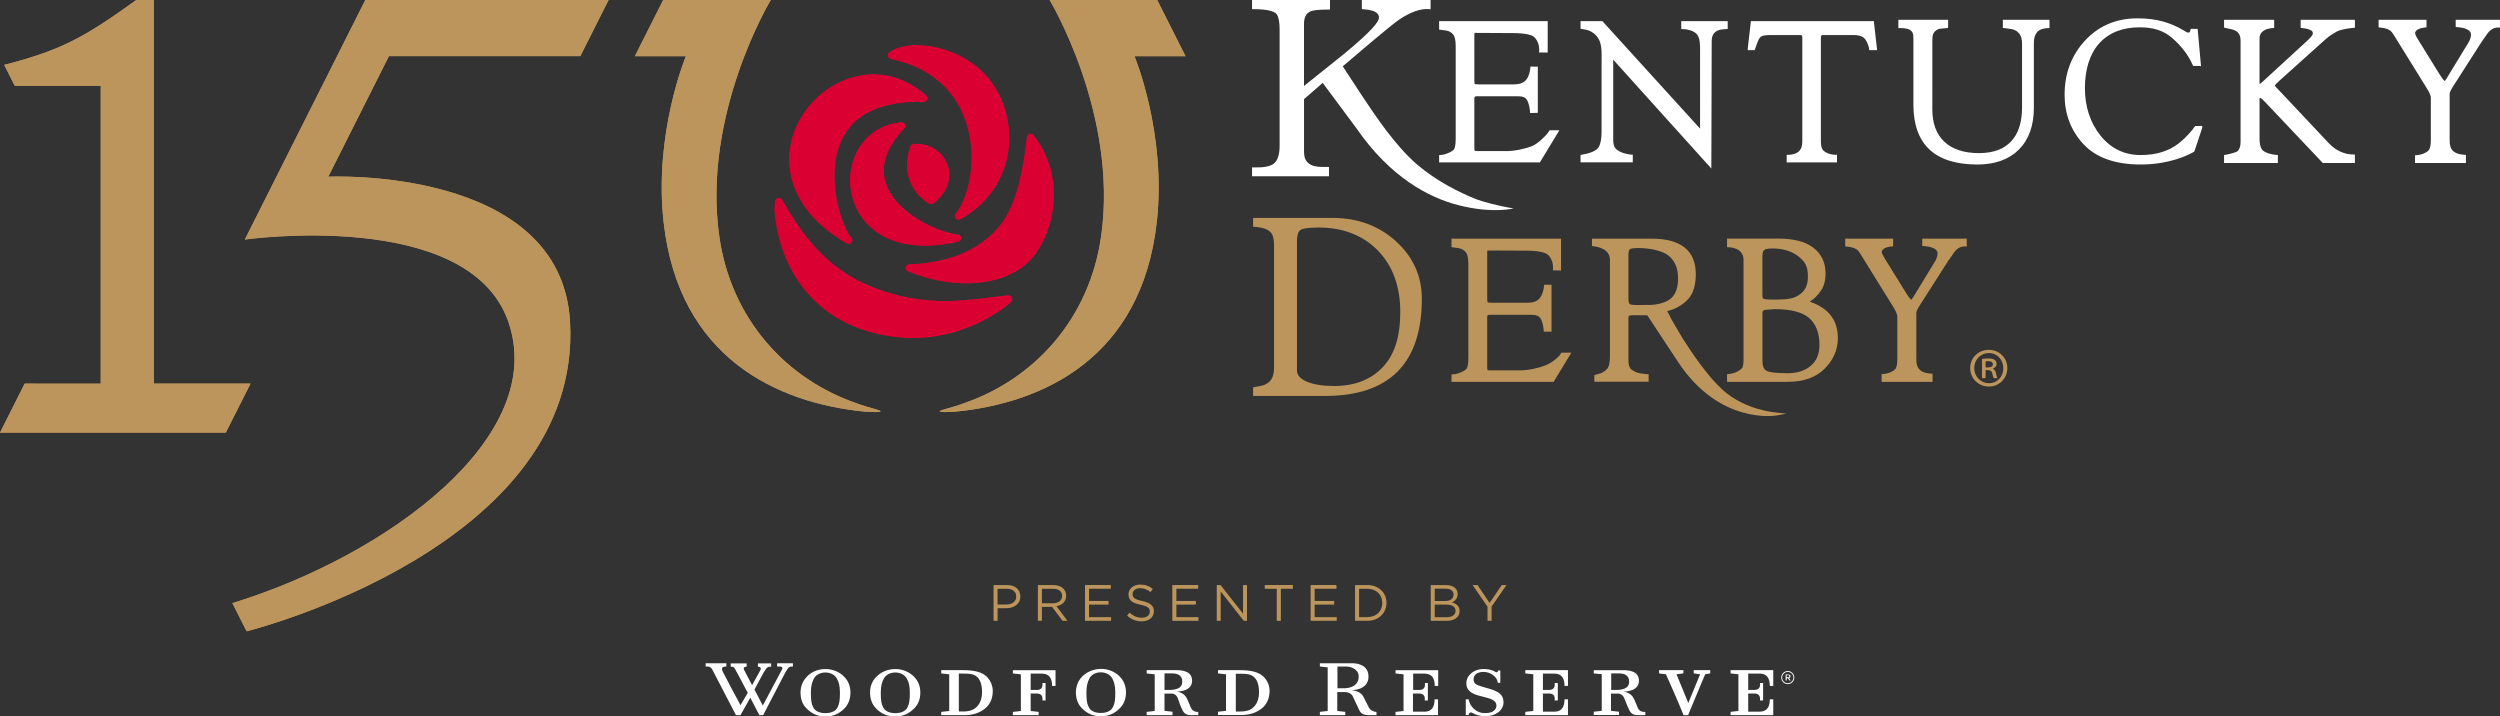 <?xml version="1.0" encoding="UTF-8"?> <svg xmlns="http://www.w3.org/2000/svg" id="Layer_2" viewBox="0 0 972.28 278.63"><rect x="0" y="0" width="972.28" height="278.63" fill="#333333" stroke="none"/><defs><style>.cls-1{fill:#fff;}.cls-2{fill:#bc955c;}.cls-3{fill:#db0032;fill-rule:evenodd;}</style></defs><g id="Logo"><path class="cls-2" d="m773.55,136.06c4.01,0,7.13,3.12,7.13,7.09s-3.12,7.18-7.18,7.18-7.27-3.12-7.27-7.18,3.21-7.09,7.27-7.09h.04Zm-.09,1.25c-3.21,0-5.66,2.63-5.66,5.84s2.45,5.88,5.75,5.88c3.17.05,5.57-2.58,5.57-5.84s-2.41-5.88-5.62-5.88h-.04Zm-1.25,9.76h-1.38v-7.45c.76-.13,1.56-.22,2.59-.22,1.25,0,1.87.22,2.32.58.45.31.76.89.76,1.6,0,.89-.67,1.47-1.43,1.74v.09c.62.27.98.85,1.2,1.83.22,1.12.4,1.56.58,1.83h-1.43c-.22-.27-.4-.94-.62-1.92-.18-.85-.67-1.2-1.69-1.2h-.89v3.12Zm0-4.19h.94c.98,0,1.92-.31,1.92-1.16,0-.71-.49-1.25-1.78-1.25-.54,0-.85.05-1.07.09v2.32Z"></path><path class="cls-1" d="m602.47,50.97c-.84,1.43-4.24,4.89-6.69,5.87-3.17,1.23-7.11,1.9-9.19,1.9h-12.22c-.83,0-.98-.03-.98-1.04v-19.46c0-.52.15-.8.91-.8h15.81c2.62,0,3.53.54,4.24,2.51.59,1.56.68,3.36.68,3.38l.03.62,3.01-.06v-.62s0-17.34,0-17.34l-2.87-.03-.04.61s-.13,1.75-.91,3.44c-.95,1.97-2.65,2.86-5.5,2.86h-13.65c-1.25,0-1.52-.14-1.56-.16,0-.02-.15-.29-.15-1.37V14.32c0-.75,0-1.37.08-1.53l15.07.08c4.54,0,7.08.72,7.87,1.35,2.48,1.92,2.2,5.45,2.2,5.49l-.06.69,3.36.04v-.66s.01-11.55.01-11.55h-42.23v3.28l2.92.39c1.12.22,2.05.81,2.64,1.66.41.56.89,1.76.89,4.3v35.97c0,2.91-.41,3.91-.67,4.24-.29.4-1.01,1-2.78,1.67-.96.42-2.4.53-2.41.53l-.59.05v2.85h39.17l7.6-12.51h-3.81l-.18.32Zm51.39-39.66h.66s1.28-.02,2.89.5c3.22,1.07,3.77,2.81,3.77,7.5v30.71c-4.59-5.02-37.79-41.57-37.79-41.57l-.19-.22h-8.5v2.97l.54.08c.59.09,2.27.39,2.83.64,4.93,2.28,4.86,6.62,4.81,10.8v1.29s-.01,27.53-.01,27.53c0,2.27-.39,4.39-1.02,5.52-.86,1.49-3.03,2.5-6.61,3.08l-.54.09v2.91h20.31v-2.96l-.6-.04s-4.25-.32-6.1-2.41c-.6-.68-.91-1.77-.91-3.24v-31.29c4.65,5.15,38.16,42.34,38.16,42.34l.14-49.62c0-2.02.74-3.28,2.4-4.09.77-.37,2.57-.51,3.2-.54l.62-.02v-3.05h-18.06v3.08Zm-79.96,66.09c-6.5-2.65-15.22-6.97-22.7-13.36-8.83-7.52-17.04-20.19-20.97-26.01,0,0-6.61-10.07-8.02-12.24,2.74-2.35,19.01-16.24,21.84-18.1,4.41-2.98,8.43-4.42,11.63-4.15l.69.06V0h-26.74v3.55l.61.04c2.83.19,4.68.77,5.52,1.75.35.4.52.89.52,1.46,0,.1,0,.2,0,.31-.14,1.34-2.63,4.87-13.72,13.98,0,0-11.84,9.48-15.42,12.35V9.29c0-2.58.88-4.2,2.7-4.95.75-.28,2.57-.62,6.77-.62h.64V0h-30.32v3.56h.65c6.68,0,8.51,1.29,9.01,2.05.7,1.15,1.07,3.1,1.07,5.81v45.18c0,3.55-.79,5.95-2.34,7.1-1.39,1.05-3.99,1.52-7.72,1.4l-.66-.02v3.47h29.92v-3.63h-2.74c-4.69,0-6.97-1.9-6.97-5.81v-20.56c.39-.34,6.38-5.57,7.27-6.31.77,1.03,13.21,17.78,13.21,17.78,12.99,18.81,28.01,26.85,39.5,29.75.17.05.35.09.54.14.19.04.38.09.57.14.5.12,1.03.25,1.6.36,11.78,2.52,18.81.64,18.81.64-5.49-.83-12.53-2.74-14.62-3.6-.01-.01-.06-.02-.09-.03m107-69.17l-.06.57c-1.16,9.99-1.16,10.02-1.16,10.06v.63h2.7l.15-.44c1.14-3.43,1.69-4.37,2.2-4.77.42-.29,1.38-.66,3.38-.66h12.25c.36,0,.54.38.54,1.13v40.26c0,1.76-.42,2.98-1.32,3.83-1.4,1.35-4.08,1.35-4.11,1.35h-.65s0,2.96,0,2.96l19.57-.02v-2.97l-.65.02s-2.78.05-4.64-1.64c-.62-.53-.98-1.86-.98-3.53V14.77c0-1.13.46-1.13.68-1.13h12.32c1.21,0,2.29.25,3.23.72,1.56.81,2.48,3.88,2.53,4.55l.04.59h3.07l-1.27-11.27h-47.82Zm213.82,2.6l.58.06s1.56.14,2.77.57c1.38.51,1.38,1.02,1.38,1.6,0,.75-1.56,2.22-3.15,3.66l-16.36,15.02c-.71.64-1,.84-1.15.95-.03-.19-.07-.53-.07-.53V15.32c0-1.94.6-2.93,2.32-3.78,1.04-.52,2.74-.63,2.76-.63l.61-.03v-3.19h-19.49v3.05l3.08.69c2.37.6,3.35,1.91,3.35,4.49v39.25c0,1.46-.32,2.61-.95,3.4-.62.8-3.55,1.36-4.96,1.64l-.52.09v3.09h20.93v-3.1l-.59-.05c-2.88-.24-4.88-1.2-5.52-1.99-.68-.94-1.02-2.35-1.02-4.27v-15.45c0-.44.1-.44.29-.44.03,0,.45.11,1.76,1.48l22.55,23.82h12.48v-3.3h-.64c-3.44,0-6.89-1.59-9.47-4.37l-20.2-21.45c-.73-.76-.79-1.06-.8-1.06,0,.03.18-.38,1.75-1.81l18.14-16.29c1.45-1.28,3-2.19,4.22-2.85,1.46-.84,5.13-1.32,6.42-1.43l.59-.05v-3.08h-21.09v3.14Zm60.29-3.14v2.8l.6.04c1.99.14,5.35.7,5.35,2.91,0,.93-.31,1.92-.95,3.04-.01,0-8.19,13.44-8.19,13.44-.73,1.29-1.08,1.56-1.13,1.6,0-.07-.59-.44-1.88-2.53l-8.51-13.75c-.93-1.46-1.08-2.15-1.08-2.43,0-.72,1.03-1.87,3.86-2.13l.58-.06v-2.94h-18.63v2.95l.57.06c3.73.37,4.39,1.42,5.24,2.75l.22.35,12.59,20.31c1.39,2.24,1.69,3.29,1.69,3.77v16.69c0,1.71-.24,2.95-.71,3.7-.37.65-2.38,1.93-4.82,2.07l-.61.03v3.02h19.79v-3.18l-.62-.03c-2.13-.1-3.67-.68-4.67-1.78-.69-.73-1.04-2.03-1.04-3.84v-17.97c0-.61.41-1.55,1.21-2.79l11.17-17.46,2.52-3.57c.58-.74,1.2-1.24,2.06-1.69.91-.43,2-.39,2.02-.39l.67.03v-3.02h-17.28Zm-101.51,41.57c-.95,1.34-3.03,3.99-6.32,6.56-3.8,2.96-8.73,4.46-14.66,4.46-6.33,0-11.58-2.52-15.6-7.5-4.06-5.07-6.11-11.3-6.11-18.55s1.89-13.35,5.63-17.44c3.72-4.11,9.02-6.19,15.76-6.19,5.25,0,9.32,1.34,12.48,4.11,3.17,2.72,5.63,5.77,7.33,9.06-.01-.04.74,1.52.74,1.52l.18.35.37-.02,2.66.05-1.31-14.47h-2.72l-.09.54c-.05.32-.26.83-.5.88-.61.12-.76.04-2.22-.87l-.19-.11c-2.42-1.44-5.05-2.55-7.84-3.31-2.81-.8-6.16-1.21-9.94-1.21-8.14,0-14.96,2.9-20.26,8.6-5.3,5.71-7.98,12.81-7.98,21.11,0,7.53,2.47,13.99,7.35,19.23,4.89,5.24,12.38,7.9,22.25,7.9,4.85,0,9.53-.7,13.92-2.06,4.37-1.36,6.64-2.81,6.74-2.87l.19-.12.08-.22c2.99-8.92,2.99-8.94,2.99-9.08v-.65l-2.74.03-.18.28Zm-74.61-38.43l1.67.22,1.94.28c2.52.6,3.86,2.51,3.86,5.52v24.92c0,5.81-1.45,10.27-4.31,13.26-2.85,3.03-6.96,4.5-12.57,4.5s-10.23-1.5-13.36-4.44c-3.13-3.02-4.65-7.15-4.65-12.62V15.69c0-1.46.2-2.47.6-3,.37-.52,1.14-1.22,2.12-1.49-.01,0,2.8-.28,2.8-.28l.58-.05.04-.59v-2.57h-19.35v3.24l.66-.03c.66,0,2.56.04,3.54.55,1.4.73,1.65,1.54,1.65,3.61v25.65c0,15.42,8.36,23.25,24.86,23.25,6.89,0,12.32-1.96,16.16-5.81,3.86-3.86,5.82-9.33,5.82-16.22v-25.07c0-1.51.24-2.73.73-3.57.47-.83,1.24-2.21,4.74-2.38l.61-.03v-3.19h-18.13v3.14Z"></path><path class="cls-2" d="m542.89,93.81c-6.67-6.01-14.91-9.05-24.46-9.05h-31.08v3.43l.64.02s1.41.04,3.48.59c1.12.29,2.11.88,2.86,1.72.54.57,1.16,1.9,1.16,5.11v47.33c0,3.97-1.39,6.07-4.65,7.03-.01,0-3.45.63-3.45.63l-.04.55v2.81h28.07c24.92,0,37.55-12.71,37.55-37.79,0-8.78-3.39-16.3-10.08-22.37m-5.23,49.08c-4.54,4.79-10.89,7.22-18.83,7.22-4.44,0-8.05-.59-10.7-1.74-2.51-1.12-3.72-2.52-3.72-4.33v-50.24c0-2.21.44-3.66,1.29-4.31.6-.47,2.34-1.02,7.1-1.02,9.45,0,17.19,2.99,23.01,8.89,5.82,5.95,8.77,13.99,8.77,23.91s-2.32,16.8-6.91,21.62m166.4-25.51s-.1-.03-.25-.09c0,0,.03-.02.03-.02,1.54-.89,2.96-2.28,4.32-4.22,1.19-1.67,1.8-3.94,1.8-6.76,0-4.17-1.57-7.5-4.67-9.91-3.05-2.38-7.53-3.59-13.31-3.59h-20.32v3.35h.65c.23,0,5.76.08,5.76,4.91v38.14c0,1.59,0,3.39-.7,4.11-1.97,1.94-5.07,2.15-5.1,2.15l-.61.03v3.01s23.57,0,23.57,0c6.16,0,11-1.71,14.35-5.08,3.43-3.41,5.17-7.39,5.17-11.84,0-3.55-.87-6.49-2.63-8.74-1.82-2.39-4.54-4.23-8.07-5.45m-18.63-17.84c0-1.13.23-1.91.69-2.31.31-.28,1.12-.61,3.23-.61,4.14,0,7.67,1.09,10.2,3.19,2.36,1.91,3.56,3.6,3.56,7.6,0,2.8-.5,5.66-4.05,7.68-2.14,1.2-4.72,1.42-9.04,1.42-2.84,0-3.83-.17-4.15-.31-.3-.12-.45-.63-.45-1.45v-15.2Zm18.75,42.75c-2.28,1.89-5.29,2.85-8.94,2.85-5.43,0-7.49-.52-8.26-.98-1.04-.56-1.55-1.81-1.55-3.75v-18.84c0-.5.15-.98,1.27-1.1.02,0,3.5-.26,3.5-.26,6.31,0,10.85,1.19,13.48,3.53,2.6,2.34,3.93,5.82,3.93,10.35,0,3.56-1.15,6.31-3.43,8.19m43.41-49.5v2.85l.61.05c3.44.23,5.34,1.25,5.34,2.87,0,.93-.32,1.96-.96,3.05l-8.18,13.43c-.6,1.02-.93,1.4-1.07,1.55-.2-.11-.74-.57-1.92-2.48l-8.51-13.75c-.7-1.16-1.07-1.98-1.07-2.41,0-.5.68-1.84,3.84-2.12l.59-.06v-2.97h-18.63v3.03l.59.05c3.68.36,4.38,1.43,5.2,2.69l.24.37s12.59,20.32,12.59,20.32c1.36,2.18,1.64,3.24,1.64,3.75v16.67c0,1.76-.22,2.97-.69,3.69-.38.67-2.34,1.94-4.82,2.09l-.6.03v3.01h19.81v-3.17l-.61-.03c-2.13-.11-3.7-.71-4.65-1.78-.69-.72-1.05-2.05-1.05-3.84v-17.96c0-.42.21-1.24,1.19-2.73,0-.01,11.19-17.52,11.19-17.52l2.49-3.54c.58-.77,1.19-1.28,2.05-1.72.91-.42,2.01-.38,2.01-.38l.68.02v-3.05h-17.29Zm-140.54,44.67c-.9,1.57-3.58,3.65-5.96,4.61-3.2,1.26-7.18,1.95-9.31,1.95h-12.39c-.84,0-1-.03-1-1.07v-19.71c0-.52.14-.81.92-.81h16.03c2.67,0,3.6.55,4.34,2.56.56,1.56.68,3.37.68,3.39l.04.6h3v-18.24h-2.88l-.04.6s-.13,1.78-.95,3.48c-.93,2.01-2.65,2.91-5.56,2.91h-13.82c-1.27,0-1.55-.12-1.59-.16-.02-.03-.17-.27-.17-1.39v-16.69c0-1.09,0-1.9.09-2.07l15.27.06c4.56,0,7.17.75,8.02,1.4,2.49,1.95,2.23,5.52,2.23,5.55l-.06.69,3.13.08.03-.67v-11.72h-42.6v3.32l2.94.4c1.14.23,2.08.82,2.74,1.7.39.56.88,1.77.88,4.35v36.47c0,2.83-.37,3.89-.67,4.3-.3.4-1.01,1-2.79,1.67-1.01.46-2.47.57-2.49.57l-.6.04v2.88h39.71l6.9-11.36h-3.85l-.2.34Z"></path><path class="cls-2" d="m690.85,160.43c-.11,0-11.98-.77-20.81-8.74-6.12-5.52-11.73-14.09-15.09-19.22l-.53-.81-4.33-7.39s-1.2-2.49-1.71-3.29c2.94-.66,6.03-2.25,8.25-4.75,2.05-2.25,2.89-5.86,2.89-9.6,0-9.16-5.79-13.82-17.2-13.82h-23.19v2.87l.49.06c4.2.52,6.51,2.38,6.51,5.25v37.51c0,2.52-.37,4.19-1.11,4.97-.78.8-1.59,1.37-2.42,1.69-.02,0-2.51.72-2.51.72l-.03.43v2.15h21.11v-2.87l-.57-.06-2.71-.32c-1.59-.31-2.56-.89-3.37-1.47-.79-.58-1.2-1.74-1.2-3.44v-16.49c0-.69.15-.96.22-1.01.08-.04.52-.22,2.29-.22,0,0,4.45.05,4.82.05.32.47,12.01,18.21,12.01,18.21,16.24,24.54,38.02,20.78,38.24,20.74l3.83-.72-3.88-.41Zm-57.53-61.53c0-.83.16-1.45.48-1.89.1-.12.67-.55,3.29-.55,4.45,0,9.57,1.03,11.97,3.07,2.4,2.07,3.57,4.92,3.57,8.74,0,3.55-.93,6.16-2.76,7.76-2.06,1.8-5.64,2.54-8.29,2.56l-5.24.03c-1.88,0-2.43-.29-2.57-.41-.14-.13-.45-.57-.45-2.02v-17.29Z"></path><path class="cls-3" d="m345.95,20.38h0c-.46.33-.68.88-.56,1.42.11.56.53.98,1.09,1.1,18.35,3.85,25.9,15.08,29.01,23.85,4.84,13.69,1.78,29.55-3.81,36.4-.42.53-.42,1.28.02,1.81.43.5,1.17.64,1.76.32,9.74-5.43,16.21-14.08,18.29-24.39,2.13-10.48-.44-21.65-6.88-29.87-9.9-12.64-30.31-16.72-38.92-10.64m-17.74,10.88h0c-11.83,4.84-20.34,16.42-21.17,28.78-.53,7.82,1.69,22.69,22.37,34.64.59.33,1.35.17,1.77-.35.42-.53.38-1.3-.09-1.8-3.4-3.59-10.41-23.23-3.96-37.64,4.73-10.6,15.53-15.75,32.14-15.3.57.02,1.11-.34,1.32-.87.2-.53.06-1.14-.36-1.53-9.34-8.27-21-10.44-32.02-5.92m22.34,16.33h0c-8.35.71-14.93,5.54-18.07,13.23-3.48,8.46-1.93,18.38,3.98,25.31,4.31,5.06,14.75,12.8,36.2,7.79.65-.16,1.09-.75,1.05-1.43-.05-.68-.59-1.23-1.26-1.27-5.78-.45-23.02-7.05-27.66-19.14-2.71-7.01-.39-14.47,6.87-22.17.39-.42.49-1.03.24-1.54-.24-.51-.79-.82-1.36-.77m49.88,4.49c-.52.14-.91.61-.98,1.15-1.31,11.44-3.63,25.62-10.07,33.92-10.17,13.14-26.78,15.44-35.79,15.64-.64.02-1.19.5-1.3,1.12-.04.09-.04.18-.04.25,0,.55.33,1.06.86,1.27,19.68,8.16,40.38,5.5,49.24-6.3,4.77-6.33,7.5-14.91,7.5-23.48s-2.76-16.64-7.98-23.13c-.35-.44-.91-.61-1.45-.45m-45.11,3.92c-.53.04-1.01.4-1.18.9-.91,2.61-1.31,5.03-1.31,7.24,0,7.27,4.2,12.5,8.63,15.07.48.28,1.08.24,1.53-.1,6.42-4.89,7.02-11.06,5.43-15.2-2.01-5.22-7.27-8.41-13.11-7.92m-52.77,21.05c-.62.17-1.07.72-1.11,1.38-.07,1.43-.21,2.84-.08,4.21,2.01,22,15.57,44.08,45.62,48.21,27.12,3.74,45.44-12.68,46.21-13.37.47-.45.63-1.14.36-1.72-.26-.61-.85-.95-1.49-.88,0,0-.51.05-.51.05-14.26,1.55-31.45,5.5-53.7-3.85-19.77-8.33-28.64-25.1-33.49-33.04l-.2-.31c-.34-.57-.98-.84-1.6-.68"></path><path class="cls-2" d="m342.47,159.94c0-.31-2.52-.94-5.53-1.82-.17-.06-.35-.1-.52-.17-.77-.23-1.56-.47-2.34-.74-.2-.08-.31-.13-.46-.2-27.58-9.29-49.31-32.71-53.89-65.14C272.99,44.32,299.76,0,299.76,0h-41.84l-11.02,21.86h19.84s-12.51,30.02-8.66,64.46c5.89,52.87,44.09,70.4,78.24,73.77,3.57.24,6.17.26,6.14-.15"></path><path class="cls-2" d="m365.5,159.94c0-.31,2.53-.94,5.54-1.82.17-.06.34-.1.52-.17.77-.23,1.55-.47,2.33-.74.21-.08.32-.13.47-.2,27.57-9.29,49.3-32.71,53.89-65.14C434.99,44.32,408.21,0,408.21,0h41.85l11.01,21.86h-19.85s12.52,30.02,8.67,64.46c-5.89,52.87-44.09,70.4-78.24,73.77-3.56.24-6.14.26-6.14-.15"></path><path class="cls-2" d="m225.68,21.85L236.69,0h-94.62l-46.85,93.16s86.3-12.21,102.23,31.31c16.57,45.28-47.15,91.71-107.06,110.09l5.52,10.96s130.6-32.49,125.79-120.27c-3.33-60.76-94.03-56.53-94.03-56.53l23.58-46.88h74.44Z"></path><path class="cls-2" d="m59.83,149.19V0h-6.83C32.75,14.56,23.92,19.5,1.64,25.23l4.1,8.14h33.43v115.83H9.6L0,168.24h87.82l9.61-19.05h-37.6Z"></path><path class="cls-3" d="m345.95,20.38h0c-.46.33-.68.88-.56,1.42.11.56.53.98,1.09,1.1,18.35,3.85,25.9,15.08,29.01,23.85,4.84,13.69,1.78,29.55-3.81,36.4-.42.53-.42,1.28.02,1.81.43.5,1.17.64,1.76.32,9.74-5.43,16.21-14.08,18.29-24.39,2.13-10.48-.44-21.65-6.88-29.87-9.9-12.64-30.31-16.72-38.92-10.64m-17.74,10.88h0c-11.83,4.84-20.34,16.42-21.17,28.78-.53,7.82,1.69,22.69,22.37,34.64.59.33,1.35.17,1.77-.35.42-.53.38-1.3-.09-1.8-3.4-3.59-10.41-23.23-3.96-37.64,4.73-10.6,15.53-15.75,32.14-15.3.57.02,1.11-.34,1.32-.87.2-.53.06-1.14-.36-1.53-9.34-8.27-21-10.44-32.02-5.92m22.34,16.33h0c-8.35.71-14.93,5.54-18.07,13.23-3.48,8.46-1.93,18.38,3.98,25.31,4.31,5.06,14.75,12.8,36.2,7.79.65-.16,1.09-.75,1.05-1.43-.05-.68-.59-1.23-1.26-1.27-5.78-.45-23.02-7.05-27.66-19.14-2.71-7.01-.39-14.47,6.87-22.17.39-.42.49-1.03.24-1.54-.24-.51-.79-.82-1.36-.77m49.88,4.49c-.52.14-.91.61-.98,1.15-1.31,11.44-3.63,25.62-10.07,33.92-10.17,13.14-26.78,15.44-35.79,15.64-.64.02-1.19.5-1.3,1.12-.04.09-.04.18-.04.25,0,.55.33,1.06.86,1.27,19.68,8.16,40.38,5.5,49.24-6.3,4.77-6.33,7.5-14.91,7.5-23.48s-2.76-16.64-7.98-23.13c-.35-.44-.91-.61-1.45-.45m-45.11,3.92c-.53.04-1.01.4-1.18.9-.91,2.61-1.31,5.03-1.31,7.24,0,7.27,4.2,12.5,8.63,15.07.48.28,1.08.24,1.53-.1,6.42-4.89,7.02-11.06,5.43-15.2-2.01-5.22-7.27-8.41-13.11-7.92m-52.77,21.05c-.62.17-1.07.72-1.11,1.38-.07,1.43-.21,2.84-.08,4.21,2.01,22,15.57,44.08,45.62,48.21,27.12,3.74,45.44-12.68,46.21-13.37.47-.45.63-1.14.36-1.72-.26-.61-.85-.95-1.49-.88,0,0-.51.05-.51.05-14.26,1.55-31.45,5.5-53.7-3.85-19.77-8.33-28.64-25.1-33.49-33.04l-.2-.31c-.34-.57-.98-.84-1.6-.68"></path><path class="cls-2" d="m342.47,159.94c0-.31-2.52-.94-5.53-1.82-.17-.06-.35-.1-.52-.17-.77-.23-1.56-.47-2.34-.74-.2-.08-.31-.13-.46-.2-27.58-9.29-49.31-32.71-53.89-65.14C272.99,44.32,299.76,0,299.76,0h-41.84l-11.02,21.86h19.84s-12.51,30.02-8.66,64.46c5.89,52.87,44.09,70.4,78.24,73.77,3.57.24,6.17.26,6.14-.15"></path><path class="cls-2" d="m365.5,159.94c0-.31,2.53-.94,5.54-1.82.17-.06.34-.1.52-.17.77-.23,1.55-.47,2.33-.74.21-.08.32-.13.47-.2,27.57-9.29,49.3-32.71,53.89-65.14C434.99,44.32,408.21,0,408.21,0h41.85l11.01,21.86h-19.85s12.52,30.02,8.67,64.46c-5.89,52.87-44.09,70.4-78.24,73.77-3.56.24-6.14.26-6.14-.15"></path><path class="cls-2" d="m225.68,21.85L236.69,0h-94.62l-46.85,93.16s86.3-12.21,102.23,31.31c16.57,45.28-47.15,91.71-107.06,110.09l5.52,10.96s130.6-32.49,125.79-120.27c-3.33-60.76-94.03-56.53-94.03-56.53l23.58-46.88h74.44Z"></path><path class="cls-2" d="m59.83,149.19V0h-6.83C32.75,14.56,23.92,19.5,1.64,25.23l4.1,8.14h33.43v115.83H9.6L0,168.24h87.82l9.61-19.05h-37.6Z"></path><path class="cls-2" d="m386.4,227.53h5.21c3.14,0,5.21,1.67,5.21,4.41v.04c0,3-2.5,4.55-5.46,4.55h-3.38v4.91h-1.57v-13.91Zm5.01,7.57c2.3,0,3.81-1.23,3.81-3.06v-.04c0-1.99-1.49-3.02-3.74-3.02h-3.52v6.12h3.44Z"></path><path class="cls-2" d="m403.64,227.53h5.98c1.71,0,3.08.52,3.95,1.39.67.68,1.07,1.65,1.07,2.74v.04c0,2.3-1.59,3.66-3.77,4.05l4.27,5.68h-1.93l-4.03-5.4h-3.97v5.4h-1.57v-13.91Zm5.84,7.09c2.09,0,3.58-1.07,3.58-2.86v-.04c0-1.71-1.31-2.74-3.56-2.74h-4.29v5.64h4.27Z"></path><path class="cls-2" d="m421.97,227.53h10.05v1.43h-8.48v4.75h7.59v1.43h-7.59v4.87h8.58v1.43h-10.15v-13.91Z"></path><path class="cls-2" d="m438.34,239.41l.97-1.15c1.45,1.31,2.84,1.97,4.77,1.97s3.1-.99,3.1-2.36v-.04c0-1.29-.7-2.03-3.62-2.64-3.2-.69-4.67-1.73-4.67-4.01v-.04c0-2.18,1.93-3.79,4.57-3.79,2.03,0,3.48.58,4.89,1.71l-.91,1.21c-1.29-1.05-2.58-1.51-4.01-1.51-1.81,0-2.96.99-2.96,2.25v.04c0,1.31.71,2.05,3.77,2.7,3.1.68,4.53,1.81,4.53,3.93v.04c0,2.38-1.99,3.93-4.75,3.93-2.21,0-4.01-.73-5.68-2.22Z"></path><path class="cls-2" d="m455.94,227.53h10.05v1.43h-8.48v4.75h7.59v1.43h-7.59v4.87h8.58v1.43h-10.15v-13.91Z"></path><path class="cls-2" d="m473.21,227.53h1.47l8.76,11.14v-11.14h1.53v13.91h-1.25l-8.98-11.4v11.4h-1.53v-13.91Z"></path><path class="cls-2" d="m496.55,228.98h-4.67v-1.45h10.93v1.45h-4.67v12.46h-1.59v-12.46Z"></path><path class="cls-2" d="m509.72,227.53h10.05v1.43h-8.48v4.75h7.59v1.43h-7.59v4.87h8.58v1.43h-10.15v-13.91Z"></path><path class="cls-2" d="m527,227.53h4.83c4.37,0,7.39,3,7.39,6.91v.04c0,3.91-3.02,6.95-7.39,6.95h-4.83v-13.91Zm4.83,12.46c3.52,0,5.76-2.38,5.76-5.46v-.04c0-3.08-2.24-5.5-5.76-5.5h-3.26v11.01h3.26Z"></path><path class="cls-2" d="m556.44,227.53h5.92c1.59,0,2.84.46,3.64,1.23.58.6.89,1.33.89,2.23v.04c0,1.81-1.11,2.74-2.21,3.22,1.65.5,2.98,1.45,2.98,3.36v.04c0,2.38-2.01,3.79-5.05,3.79h-6.18v-13.91Zm5.66,6.2c1.89,0,3.2-.85,3.2-2.48v-.04c0-1.37-1.09-2.26-3.08-2.26h-4.23v4.79h4.11Zm.56,6.3c2.11,0,3.42-.94,3.42-2.48v-.04c0-1.51-1.27-2.38-3.7-2.38h-4.39v4.91h4.67Z"></path><path class="cls-2" d="m578.5,235.93l-5.78-8.4h1.91l4.69,6.95,4.73-6.95h1.83l-5.78,8.38v5.52h-1.59v-5.5Z"></path><path id="logo-Horizontal" class="cls-1" d="m639.46,276.86h.42v1.27h-1.84c-1.41,0-3.25.21-4.24-1.69-1.06-2.05-1.62-3.81-2.12-4.94-.49-1.2-1.55-1.76-2.33-1.76h-2.82v6.71s2.96.35,3.11.35v1.27h-9.81v-1.27l3.11-.35v-14.26l-3.11-.28v-1.27h11.29c2.12,0,6.28.21,6.28,4.09s-4.59,4.24-5.93,4.24c1.2.21,2.89.71,3.88,2.61.64,1.2.99,2.33,1.55,3.6.71,1.69,2.12,1.69,2.54,1.69h0Zm-11.01-8.54c1.91,0,5.15-.28,5.15-3.18s-2.33-3.25-4.16-3.25h-2.82v6.42h1.84Zm-172.6,9.81h-9.88v-1.27l3.11-.35v-14.26s-2.96-.35-3.11-.35v-1.27h11.37c2.12,0,6.28.21,6.28,4.09s-4.59,4.24-5.93,4.24c1.2.21,2.89.71,3.88,2.61.56,1.2,1.06,2.33,1.55,3.6.71,1.62,2.12,1.69,2.47,1.69h.42v1.27h-1.76c-1.41,0-3.25.21-4.24-1.69-1.06-2.05-1.55-3.81-1.98-4.94-.49-1.27-1.55-1.76-2.26-1.76h-2.89v6.71l3.11.35v1.34h-.14Zm-3.04-9.81h1.84c1.91,0,5.15-.28,5.15-3.18s-2.33-3.25-4.09-3.25h-2.82v6.42h-.07Zm-150.57-9.11h.99c.71,0,1.34.28.92,1.13l-7.48,14.05-3.25-6.21,3.6-6.71s0-.07.07-.07l.21-.28c1.06-1.84,1.41-1.84,2.61-1.84v-1.27h-5.15v1.27c.99,0,1.34.64.99,1.27-.56.99-2.54,4.73-3.25,5.93l-3.18-6.07c-.28-.71.14-1.13.92-1.13h.14v-1.27h-6.21v1.27c.99,0,1.27,0,1.91,1.27.14.28.28.64.49.92l4.24,7.98c-1.55,2.61-2.82,4.8-2.82,4.8-.64-1.2-6.14-11.44-6.92-13.06-.85-1.84.42-1.98,1.41-1.98v-1.27h-8.05v1.27c1.41,0,1.98-.21,3.11,2.19l8.68,16.73h1.76l3.81-6.78,3.53,6.78h1.48l8.68-16.73c1.27-2.19,1.62-2.19,2.89-2.19v-1.27h-6.14v1.27Zm216.29-1.27h7.2c3.39,0,6.49,1.34,6.49,5.22s-3.53,5.22-6.49,5.22c1.2.21,3.46.64,4.45,2.47.64,1.2,1.62,3.11,2.19,4.31.64,1.34,2.47,1.69,2.61,1.69h.35v1.27h-1.98c-1.41,0-3.6.21-4.59-1.69-1.06-2.05-2.05-4.45-2.61-5.58-.56-1.2-2.12-1.69-2.89-1.69h-3.18v7.34s2.96.35,3.11.35v1.27h-9.88v-1.27c.14,0,3.04-.35,3.04-.35v-16.94s-2.96-.35-3.04-.35v-1.27h5.22Zm1.62,9.74h2.54c1.91,0,5.72-.64,5.72-4.59,0-2.89-3.11-3.88-4.87-3.88h-3.39v8.47h0Zm-92.19,10.87c-2.68,0-5.08-.92-7.2-3.11-1.55-1.55-2.33-3.67-2.33-6.14s.85-4.52,2.47-6.21c1.84-1.84,4.38-2.89,7.27-2.96,2.89,0,5.51,1.13,7.27,2.96,1.69,1.69,2.47,3.81,2.47,6.21s-.78,4.59-2.4,6.14c-2.12,2.19-4.52,3.11-7.2,3.11h-.35Zm-4.31-14.61c-.64,1.27-1.13,2.68-1.13,5.36,0,2.96.21,4.38.92,5.72.71,1.48,2.47,2.26,4.66,2.26h.07c2.26,0,3.95-.85,4.66-2.26.71-1.34.92-2.75.92-5.72,0-2.68-.49-4.16-1.13-5.36-.71-1.48-2.47-2.47-4.52-2.47s-3.74.99-4.45,2.47h0Zm-75.46-3.74c2.89,0,5.44,1.13,7.27,2.96,1.69,1.69,2.47,3.81,2.47,6.21s-.78,4.59-2.4,6.14c-2.12,2.19-4.52,3.11-7.2,3.11h-.42c-2.68,0-5.08-.92-7.2-3.11-1.55-1.55-2.33-3.67-2.33-6.14s.78-4.52,2.47-6.21c1.84-1.84,4.45-2.96,7.34-2.96h0Zm4.73,14.89c.71-1.34.92-2.75.92-5.72,0-2.68-.42-4.16-1.13-5.36-.71-1.48-2.47-2.47-4.52-2.47s-3.81.99-4.52,2.47c-.64,1.27-1.13,2.68-1.13,5.36,0,2.96.21,4.38.92,5.72.71,1.48,2.47,2.26,4.66,2.26h.07c2.26,0,4.02-.78,4.73-2.26h0Zm-31.91-14.89c2.89,0,5.51,1.13,7.27,2.96,1.69,1.69,2.47,3.81,2.47,6.21s-.78,4.59-2.33,6.14c-2.12,2.19-4.52,3.11-7.2,3.11h-.35c-2.68,0-5.08-.92-7.2-3.11-1.62-1.55-2.33-3.67-2.33-6.14s.85-4.52,2.47-6.21c1.69-1.84,4.31-2.96,7.2-2.96h0Zm4.73,14.89c.71-1.34.92-2.75.92-5.72,0-2.68-.49-4.16-1.13-5.36-.71-1.48-2.47-2.47-4.52-2.47s-3.81.99-4.52,2.47c-.64,1.27-1.13,2.68-1.13,5.36,0,2.96.21,4.38.92,5.72.71,1.48,2.47,2.26,4.66,2.26h.07c2.26,0,4.02-.78,4.73-2.26h0Zm333.05-13.2l2.4.35-4.59,11.15-4.59-11.15,2.68-.35v-1.27h-9.46v1.27l2.68.35s4.52,10.09,6.85,15.88h1.76c1.84-4.52,6.64-15.88,6.64-15.88l1.98-.35v-1.27h-6.42v1.27h.07Zm-260.06,16.24h5.22v-1.27c-.14,0-3.11-.35-3.11-.35v-6.78h2.54c1.13,0,2.05.64,2.05,1.91v.78h1.2v-6.78h-1.2v.78c0,1.27-.92,1.91-2.05,1.91h-2.54v-.28h0v-6.07h4.38c3.11,0,3.95,2.19,3.95,4.8h1.34v-6.14h-16.59v1.27l3.11.35v14.26l-3.11.35v1.27h4.8Zm280.04-17.51h-5.72v1.27l3.04.35v14.26l-3.04.35v1.27h16.59v-6.14h-1.34c0,2.61-.85,4.8-3.95,4.8h-4.45v-7.06h2.54c1.13,0,2.05.64,2.05,1.91v.78h1.2v-6.78h-1.2v.78c0,1.27-.92,1.91-2.05,1.91h-2.54v-6.35h4.45c3.11,0,3.95,2.19,3.95,4.8h1.34v-6.14h-10.87Zm-79.84,0h-5.72v1.27l3.11.35v14.26l-3.11.35v1.27h16.59v-6.14h-1.34c0,2.61-.85,4.8-3.95,4.8h-4.45v-7.06h2.54c1.13,0,2.05.64,2.05,1.91v.78h1.2v-6.78h-1.2v.78c0,1.27-.92,1.91-2.05,1.91h-2.54v-6.35h4.45c3.11,0,3.95,2.19,3.95,4.8h1.34v-6.14h-10.87Zm-51.46,17.51h11.79v-6.14h-1.34c0,2.61-.85,4.8-3.95,4.8h-4.45v-7.06h2.54c1.13,0,2.05.64,2.05,1.91v.78h1.2v-6.78h-1.13v.78c0,1.27-.92,1.91-2.05,1.91h-2.54v-6.35h4.45c3.11,0,3.95,2.19,3.95,4.8h1.34v-6.14h-16.59v1.27l3.11.35v14.26l-3.11.35v1.27h4.73Zm-70.66-10.09v-5.79l-3.11-.35v-1.27h8.33c4.52,0,7.48.71,9.46,2.61,1.41,1.48,2.26,3.39,2.26,5.44,0,2.89-1.06,4.87-2.26,6.14-1.76,1.76-4.59,3.25-8.54,3.25h-9.25v-1.27l3.11-.35v-8.4Zm3.74,8.68h1.55c1.06,0,2.61-.07,3.95-.64,1.98-.99,3.6-3.11,3.6-6.85,0-3.53-1.06-5.58-2.75-6.49-1.34-.71-3.04-.71-4.73-.71h-1.55v14.68h-.07Zm-94.45-7.98c0,2.89-1.06,4.87-2.26,6.14-1.76,1.76-4.59,3.25-8.54,3.25h-9.25v-1.27c.14,0,3.11-.35,3.11-.35v-14.26s-2.96-.35-3.11-.35v-1.27h8.33c4.52,0,7.55.71,9.46,2.61,1.41,1.48,2.26,3.46,2.26,5.51h0Zm-7.77,7.27c1.98-.99,3.6-3.11,3.6-6.85,0-3.53-1.06-5.58-2.75-6.49-1.27-.71-3.04-.71-4.73-.71h-1.55v14.75h1.55c.99,0,2.61-.07,3.88-.71h0Zm194.2,1.2c.35.14,1.98,1.34,5.22,1.34,3.88,0,6.99-2.26,6.99-5.44,0-1.55-.56-2.54-1.34-3.25-.92-.92-2.75-1.62-5.08-2.26-3.74-1.06-5.22-1.41-5.22-3.32,0-.85.21-1.41.78-1.98.56-.56,1.69-.99,3.04-.99,3.18,0,5.58,2.4,5.58,4.24h.99v-4.8h-.78c-.35.99-.85.71-1.13.56-.35-.21-1.76-1.13-4.73-1.13-3.25,0-6.57,2.19-6.57,5.58,0,1.41.49,2.26,1.2,2.96,1.06,1.06,2.61,1.62,5.36,2.26,2.96.71,5.15,1.41,5.15,3.46,0,.56-.28,1.34-.78,1.76-.71.71-1.55,1.13-3.81,1.13-3.39,0-5.86-2.75-6.21-5.36h-1.13v6.14h1.06c.21-1.13.92-1.13,1.41-.92h0Zm122.76-16.24c1.41,0,2.54,1.13,2.54,2.54s-1.13,2.54-2.54,2.54-2.54-1.13-2.54-2.54,1.13-2.54,2.54-2.54h0Zm0,4.73c1.2,0,2.19-.99,2.19-2.19s-.99-2.19-2.19-2.19-2.19.99-2.19,2.19.99,2.19,2.19,2.19h0Zm1.06-2.68c0,.35-.21.64-.56.71l.64.92h-.49l-.56-.85h-.49v.85h-.42v-2.33h1.06c.49,0,.85.28.85.71h0Zm-.92.42c.28,0,.49-.14.49-.42s-.21-.42-.49-.42h-.56v.78h.56v.07Z"></path></g></svg> 